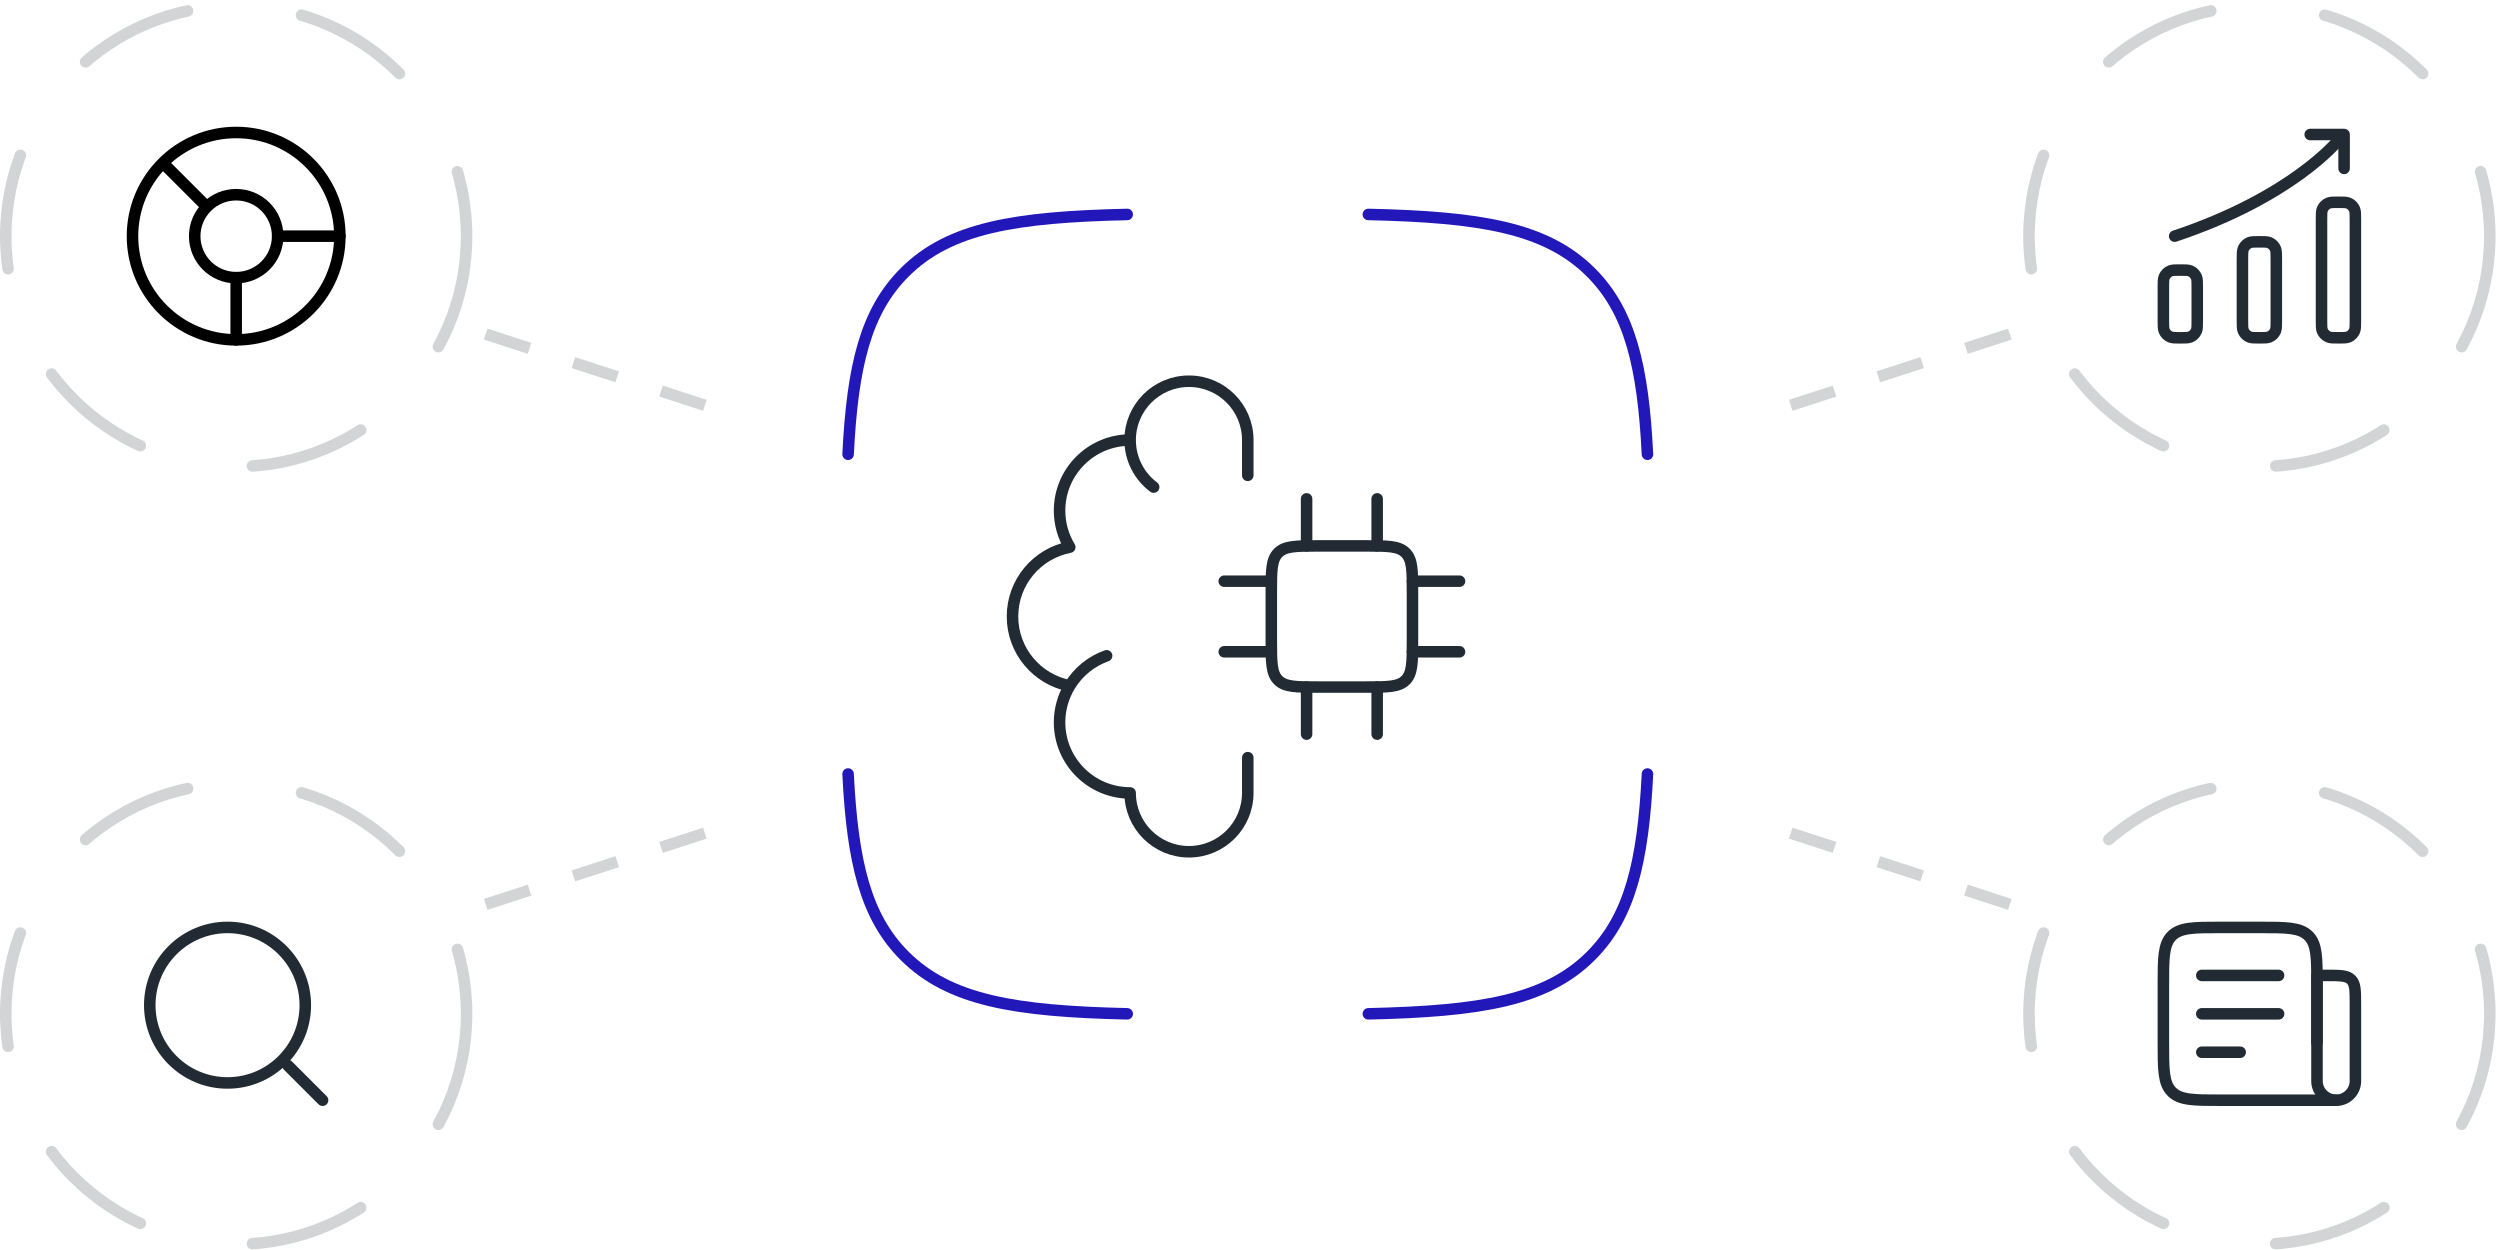 <?xml version="1.0" encoding="UTF-8"?> <svg xmlns="http://www.w3.org/2000/svg" width="434" height="217" viewBox="0 0 434 217" fill="none"><path d="M195.684 37.228C176.21 37.672 164.836 39.526 157.064 47.271C150.262 54.049 147.989 63.577 147.229 78.86M237.544 37.228C257.018 37.672 268.393 39.526 276.165 47.271C282.966 54.049 285.24 63.577 286 78.86M237.544 176C257.018 175.557 268.393 173.703 276.165 165.958C282.966 159.18 285.24 149.652 286 134.369M195.684 176C176.21 175.557 164.836 173.703 157.064 165.958C150.262 159.18 147.989 149.652 147.229 134.369" stroke="#2217B9" stroke-width="2" stroke-linecap="round" stroke-linejoin="round"></path><path d="M50 185L56 191M53 174.5C53 167.044 46.956 161 39.5 161C32.044 161 26 167.044 26 174.5C26 181.956 32.044 188 39.5 188C46.956 188 53 181.956 53 174.5Z" stroke="#222B33" stroke-width="2" stroke-linecap="round" stroke-linejoin="round"></path><path d="M196.193 76.39C189.426 76.39 183.94 81.876 183.94 88.643C183.94 90.966 184.586 93.138 185.709 94.988C180.049 96.071 175.771 101.047 175.771 107.023C175.771 112.998 180.049 117.975 185.709 119.057M196.193 76.39C196.193 70.751 200.764 66.18 206.404 66.18C212.043 66.18 216.614 70.751 216.614 76.39V82.517M196.193 76.39C196.193 79.731 197.797 82.697 200.277 84.56M185.709 119.057C184.586 120.908 183.94 123.08 183.94 125.402C183.94 132.169 189.426 137.655 196.193 137.655C196.193 143.294 200.764 147.865 206.404 147.865C212.043 147.865 216.614 143.294 216.614 137.655V131.528M185.709 119.057C187.165 116.657 189.421 114.796 192.109 113.846" stroke="#222B33" stroke-width="2" stroke-linecap="round" stroke-linejoin="round"></path><path d="M237.036 94.769H228.868C225.017 94.769 223.092 94.769 221.896 95.966C220.699 97.162 220.699 99.087 220.699 102.938V111.107C220.699 114.957 220.699 116.883 221.896 118.079C223.092 119.275 225.017 119.275 228.868 119.275H237.036C240.887 119.275 242.812 119.275 244.009 118.079C245.205 116.883 245.205 114.957 245.205 111.107V102.938C245.205 99.087 245.205 97.162 244.009 95.966C242.812 94.769 240.887 94.769 237.036 94.769Z" stroke="#222B33" stroke-width="2" stroke-linecap="round" stroke-linejoin="round"></path><path d="M226.824 119.276V127.444M239.077 119.276V127.444M226.824 86.602V94.77M239.077 86.602V94.77M220.698 100.897H212.529M220.698 113.149H212.529M253.372 100.897H245.204M253.372 113.149H245.204" stroke="#222B33" stroke-width="2" stroke-linecap="round" stroke-linejoin="round"></path><path d="M408.896 38.056V55.703C408.896 56.617 408.896 57.074 408.747 57.434C408.548 57.914 408.166 58.296 407.686 58.495C407.325 58.644 406.868 58.644 405.955 58.644C405.041 58.644 404.584 58.644 404.224 58.495C403.744 58.296 403.362 57.914 403.163 57.434C403.014 57.074 403.014 56.617 403.014 55.703V38.056C403.014 37.143 403.014 36.686 403.163 36.326C403.362 35.845 403.744 35.464 404.224 35.264C404.584 35.115 405.041 35.115 405.955 35.115C406.868 35.115 407.325 35.115 407.686 35.264C408.166 35.464 408.548 35.845 408.747 36.326C408.896 36.686 408.896 37.143 408.896 38.056Z" stroke="#222B33" stroke-width="2" stroke-linejoin="round"></path><path d="M401.053 23.352H406.935V29.234" stroke="#222B33" stroke-width="2" stroke-linecap="round" stroke-linejoin="round"></path><path d="M405.954 24.332C405.954 24.332 398.111 34.136 377.523 40.998" stroke="#222B33" stroke-width="2" stroke-linecap="round" stroke-linejoin="round"></path><path d="M395.169 44.92V55.704C395.169 56.617 395.169 57.074 395.02 57.435C394.821 57.915 394.439 58.297 393.959 58.496C393.599 58.645 393.142 58.645 392.228 58.645C391.315 58.645 390.858 58.645 390.497 58.496C390.017 58.297 389.635 57.915 389.436 57.435C389.287 57.074 389.287 56.617 389.287 55.704V44.92C389.287 44.006 389.287 43.549 389.436 43.189C389.635 42.709 390.017 42.327 390.497 42.128C390.858 41.978 391.315 41.978 392.228 41.978C393.142 41.978 393.599 41.978 393.959 42.128C394.439 42.327 394.821 42.709 395.02 43.189C395.169 43.549 395.169 44.006 395.169 44.92Z" stroke="#222B33" stroke-width="2" stroke-linejoin="round"></path><path d="M381.445 49.824V55.706C381.445 56.62 381.445 57.077 381.296 57.437C381.097 57.917 380.715 58.299 380.234 58.498C379.874 58.647 379.417 58.647 378.504 58.647C377.59 58.647 377.133 58.647 376.773 58.498C376.292 58.299 375.911 57.917 375.712 57.437C375.562 57.077 375.562 56.62 375.562 55.706V49.824C375.562 48.91 375.562 48.454 375.712 48.093C375.911 47.613 376.292 47.231 376.773 47.032C377.133 46.883 377.59 46.883 378.504 46.883C379.417 46.883 379.874 46.883 380.234 47.032C380.715 47.231 381.097 47.613 381.296 48.093C381.445 48.454 381.445 48.91 381.445 49.824Z" stroke="#222B33" stroke-width="2" stroke-linejoin="round"></path><path d="M35.601 35.601L28.4 28.4M48.201 41.001H59.002M41.001 48.201V59.002" stroke="black" stroke-width="2" stroke-linecap="round"></path><path d="M41.001 48.201C44.978 48.201 48.201 44.978 48.201 41.001C48.201 37.024 44.978 33.801 41.001 33.801C37.024 33.801 33.801 37.024 33.801 41.001C33.801 44.978 37.024 48.201 41.001 48.201Z" stroke="black" stroke-width="2"></path><path d="M41.001 59.001C50.942 59.001 59.001 50.942 59.001 41.001C59.001 31.059 50.942 23 41.001 23C31.059 23 23 31.059 23 41.001C23 50.942 31.059 59.001 41.001 59.001Z" stroke="black" stroke-width="2"></path><circle cx="41" cy="41" r="40" stroke="#222B33" stroke-opacity="0.2" stroke-width="2" stroke-linecap="round" stroke-linejoin="round" stroke-dasharray="20 20"></circle><circle cx="41" cy="176" r="40" stroke="#222B33" stroke-opacity="0.2" stroke-width="2" stroke-linecap="round" stroke-linejoin="round" stroke-dasharray="20 20"></circle><circle cx="392.229" cy="41" r="40" stroke="#222B33" stroke-opacity="0.2" stroke-width="2" stroke-linecap="round" stroke-linejoin="round" stroke-dasharray="20 20"></circle><circle cx="392.229" cy="176" r="40" stroke="#222B33" stroke-opacity="0.2" stroke-width="2" stroke-linecap="round" stroke-linejoin="round" stroke-dasharray="20 20"></circle><path d="M84.322 58L124.322 71" stroke="#222B33" stroke-opacity="0.2" stroke-width="2" stroke-dasharray="8 8"></path><path d="M84.322 157L124.322 144" stroke="#222B33" stroke-opacity="0.2" stroke-width="2" stroke-dasharray="8 8"></path><path d="M348.906 58L308.906 71" stroke="#222B33" stroke-opacity="0.2" stroke-width="2" stroke-dasharray="8 8"></path><path d="M348.906 157L308.906 144" stroke="#222B33" stroke-opacity="0.2" stroke-width="2" stroke-dasharray="8 8"></path><path d="M402.229 181V171C402.229 166.286 402.229 163.929 400.765 162.464C399.3 161 396.943 161 392.229 161H385.563C380.848 161 378.491 161 377.027 162.464C375.562 163.929 375.562 166.286 375.562 171V181C375.562 185.714 375.562 188.071 377.027 189.536C378.491 191 380.848 191 385.563 191H405.563" stroke="#222B33" stroke-width="2" stroke-linecap="round" stroke-linejoin="round"></path><path d="M382.229 169.332H395.562" stroke="#222B33" stroke-width="2" stroke-linecap="round" stroke-linejoin="round"></path><path d="M382.229 176H395.562" stroke="#222B33" stroke-width="2" stroke-linecap="round" stroke-linejoin="round"></path><path d="M382.229 182.668H388.895" stroke="#222B33" stroke-width="2" stroke-linecap="round" stroke-linejoin="round"></path><path d="M402.23 169.332H403.897C406.254 169.332 407.433 169.332 408.165 170.064C408.897 170.797 408.897 171.975 408.897 174.332V187.666C408.897 189.507 407.405 190.999 405.564 190.999C403.723 190.999 402.23 189.507 402.23 187.666V169.332Z" stroke="#222B33" stroke-width="2" stroke-linecap="round" stroke-linejoin="round"></path></svg> 